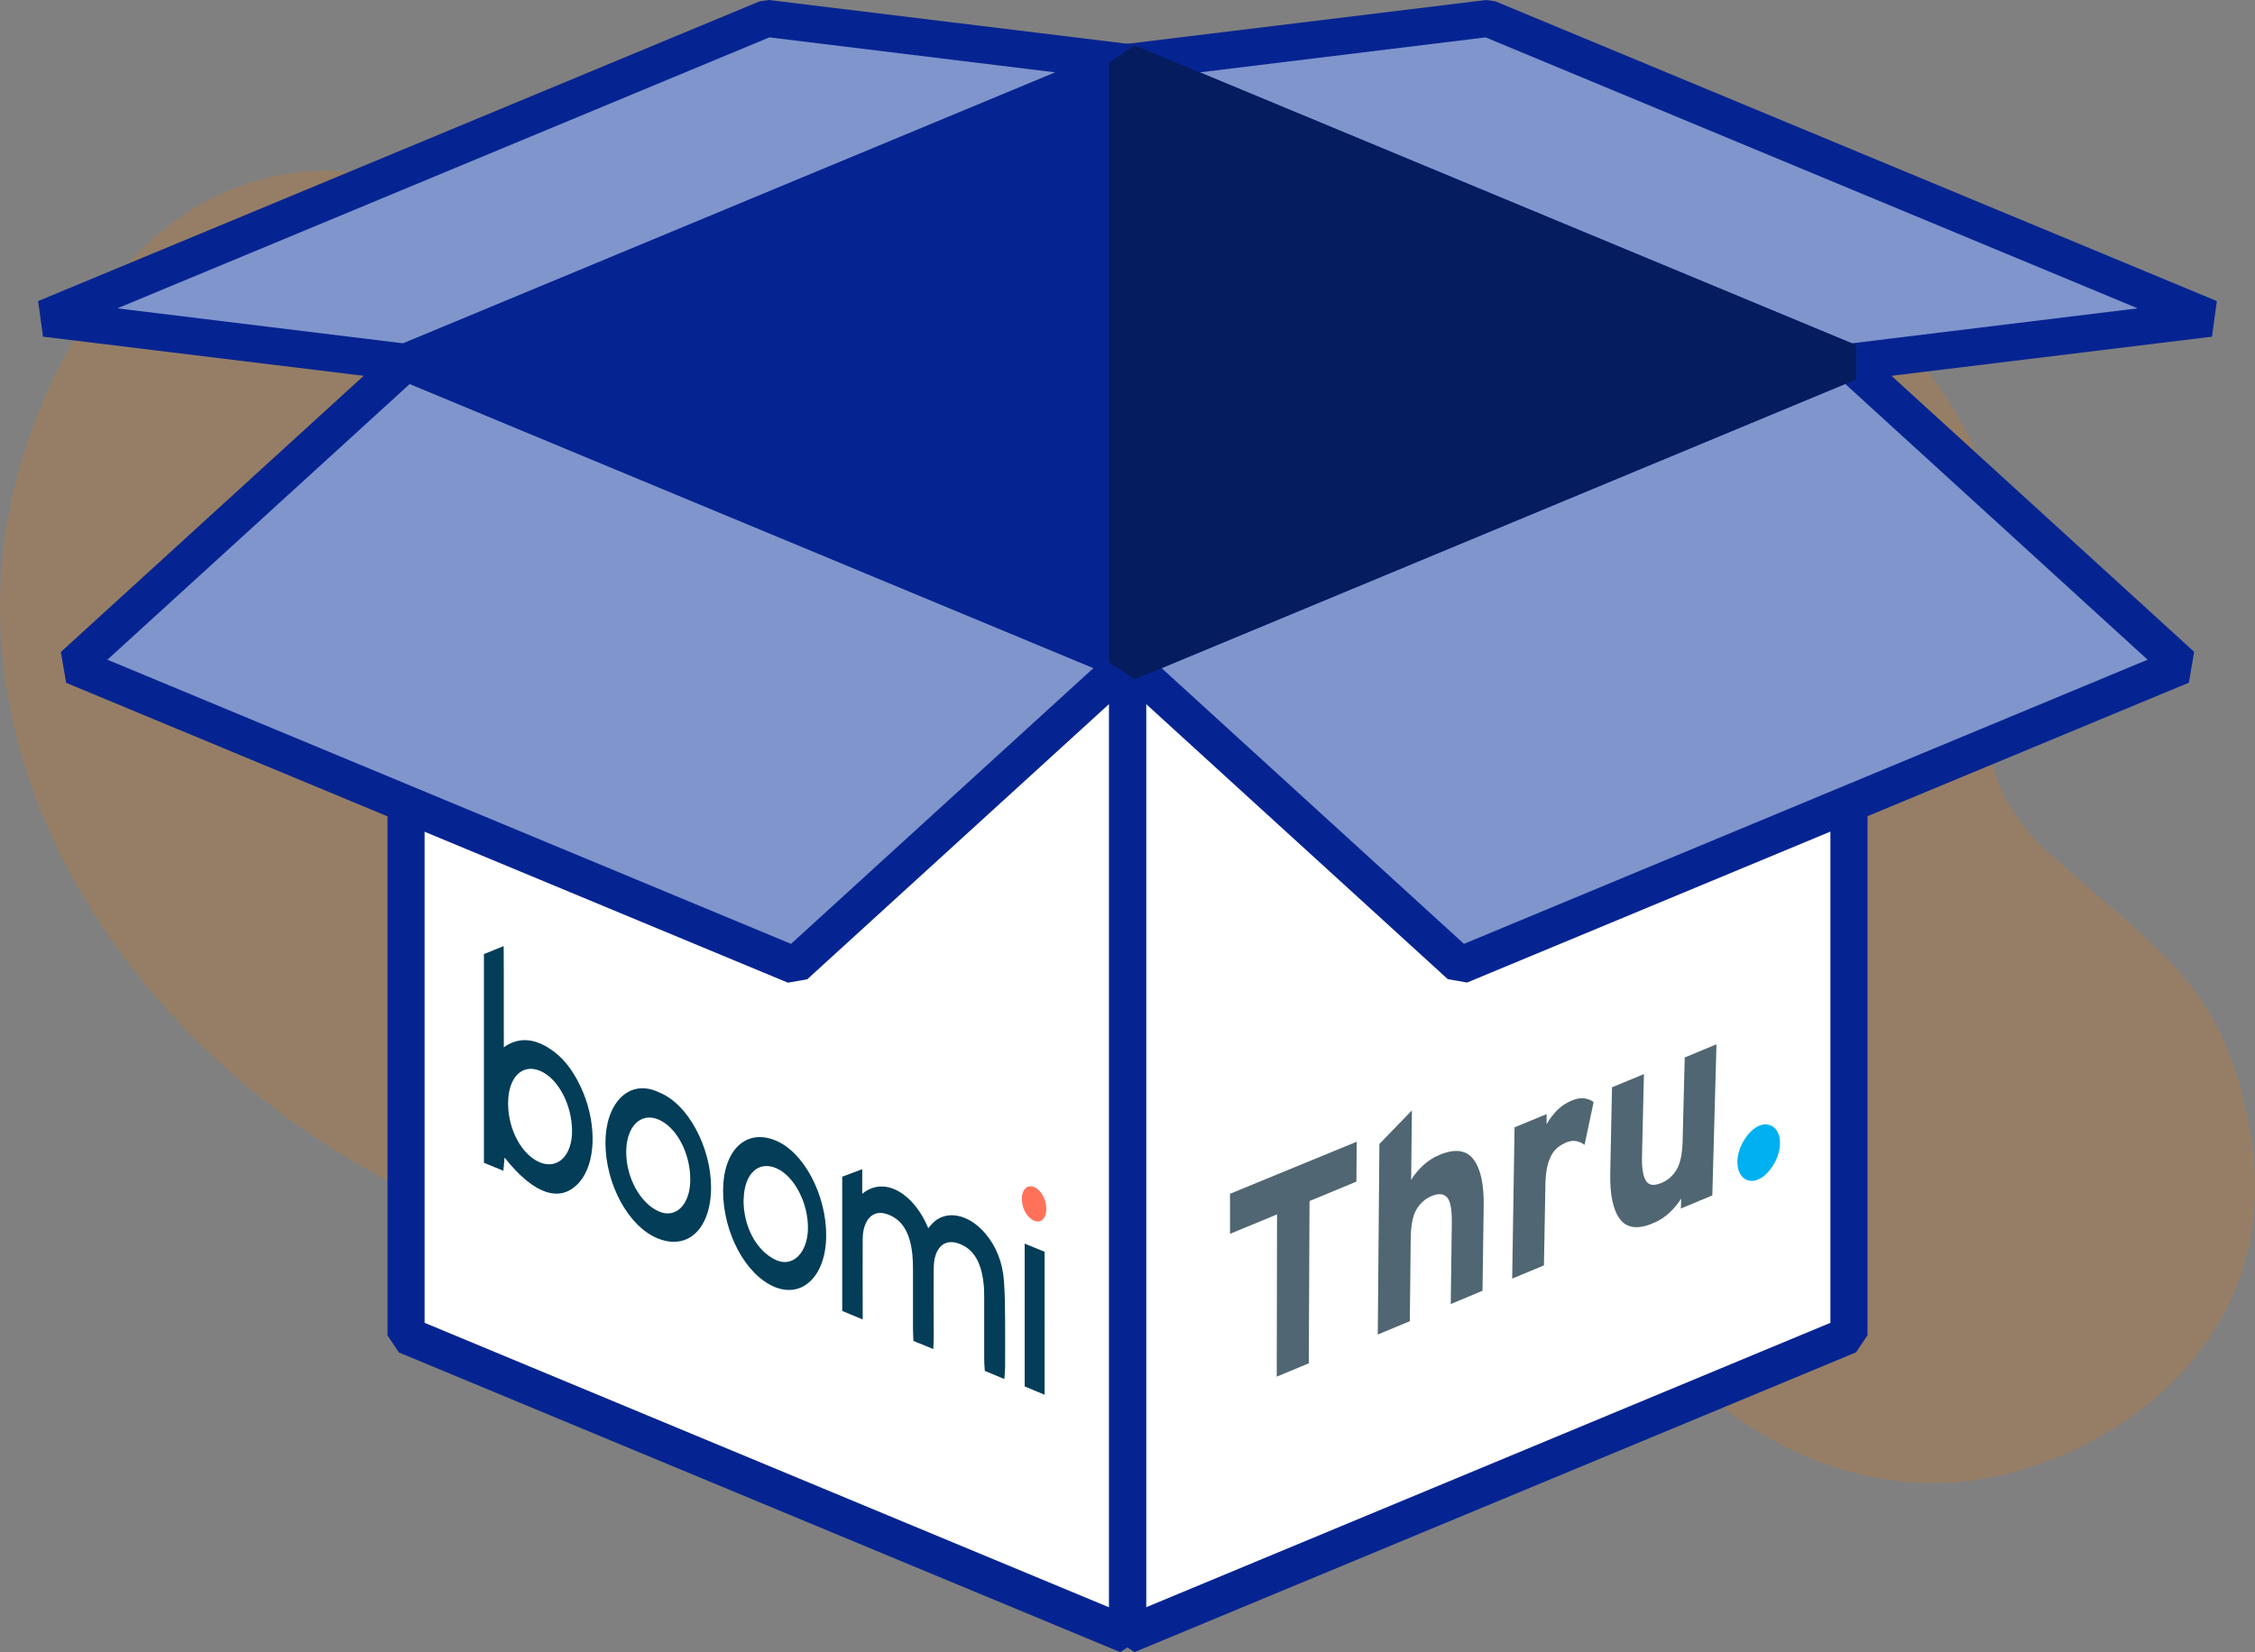 <?xml version="1.0" encoding="UTF-8"?><svg id="b" xmlns="http://www.w3.org/2000/svg" xmlns:xlink="http://www.w3.org/1999/xlink" viewBox="0 0 152 111.4"><rect x="0" y="0" width="152" height="111.4" fill="#808080" stroke="none"/><defs><style>.k{clip-path:url(#i);}.l{fill:#7f95cc;}.m{clip-path:url(#f);}.n{clip-path:url(#j);}.o{fill:#033d58;}.p{fill:#fff;}.q{fill:none;}.r{fill:#506672;}.s{fill:#ff7259;}.t{clip-path:url(#g);}.u{fill:#f37900;opacity:.2;}.v{fill:#062491;}.w{fill:#00b0f0;}.x{fill:#051c5e;}</style><clipPath id="f"><polygon class="q" points="82.91 79.92 120.38 64.51 119.93 78.93 82.91 94.34 82.91 79.92"/></clipPath><clipPath id="g"><polygon class="q" points="82.91 79.92 120.38 64.51 119.93 78.93 82.91 94.34 82.91 79.92"/></clipPath><clipPath id="i"><polygon class="q" points="32.62 63.24 70.53 78.78 70.53 94.36 32.62 78.65 32.62 63.24"/></clipPath><clipPath id="j"><polygon class="q" points="32.62 63.24 70.53 78.78 70.53 94.36 32.62 78.65 32.62 63.24"/></clipPath></defs><g id="c"><path id="d" class="u" d="M5.44,22.13c-21.18,35.12,24.06,74.12,57.98,60.57,10.65-4.26,22.53-16.1,34.9-12.19,7.87,2.49,7.81,11.97,11.87,17.99,5.81,8.62,16.14,13.68,26.2,10.57,9.85-3.05,17.06-11.26,15.37-22.17-1.61-10.38-6.05-12.55-13.57-19.31-8.6-7.73-1.23-16.2-4.2-25.02-4.32-12.81-17.43-19.01-31.29-19.55-13.71-.53-33.26,12.48-51.04,8.51-9.15-2.04-17.02-8.08-26.29-9.73-8.25-1.47-15.08,2.63-19.43,9.51-.17.27-.34.55-.51.82h0Z"/><polygon class="p" points="124.63 90.03 76 110.24 76 44.76 124.63 24.55 124.63 90.03"/><path class="v" d="M76.48,111.4l-1.73-1.15V44.76l.77-1.15,48.63-20.21,1.73,1.15v65.48l-.77,1.15-48.63,20.21ZM77.25,45.6v62.77l46.13-19.18V26.42l-46.13,19.18Z"/><polygon class="p" points="76 110.24 27.37 90.03 27.37 24.55 76 44.76 76 110.24"/><path class="v" d="M75.52,111.4l-48.63-20.21-.77-1.15V24.55l1.73-1.15,48.63,20.21.77,1.15v65.48l-1.73,1.15ZM28.62,89.19l46.13,19.18v-62.77L28.62,26.42v62.77Z"/><polygon class="l" points="53.57 65.1 4.94 44.89 27.37 24.43 76 44.64 53.57 65.1"/><path class="v" d="M53.09,66.25L4.46,46.04l-.36-2.08,22.43-20.46,1.32-.23,48.63,20.22.36,2.08-22.43,20.46-1.32.23ZM7.24,44.48l46.08,19.16,20.39-18.6L27.62,25.89,7.24,44.48Z"/><polygon class="l" points="98.43 65.1 147.06 44.89 124.63 24.43 76 44.64 98.43 65.1"/><path class="v" d="M98.91,66.25l-1.32-.23-22.43-20.46.36-2.08,48.63-20.22,1.32.23,22.43,20.46-.36,2.08-48.63,20.21ZM78.29,45.04l20.39,18.6,46.08-19.16-20.39-18.6-46.08,19.16Z"/><polygon class="l" points="27.37 24.43 76 4.21 51.68 1.24 3.05 21.46 27.37 24.43"/><path class="v" d="M27.22,25.67l-24.32-2.97-.33-2.4L51.2.09l.63-.09,24.32,2.97.33,2.4L27.85,25.58l-.63.09ZM7.91,20.79l19.28,2.36L71.14,4.88l-19.28-2.36L7.91,20.79Z"/><polygon class="l" points="124.63 24.43 76 4.21 100.32 1.24 148.95 21.46 124.63 24.43"/><path class="v" d="M124.78,25.67l-.63-.09L75.52,5.37l.33-2.4,24.32-2.97.63.09,48.63,20.21-.33,2.4-24.32,2.97ZM80.86,4.88l43.95,18.27,19.28-2.36L100.14,2.52l-19.28,2.36Z"/><polygon class="v" points="76 4.21 27.37 24.43 76 44.64 124.63 24.43 76 4.21"/><path class="v" d="M76.48,45.8h-.96L26.89,25.58v-2.31L75.52,3.06h.96l48.63,20.21v2.31l-48.63,20.22ZM30.63,24.43l45.38,18.86,45.37-18.86L76,5.57,30.63,24.43Z"/><polygon class="x" points="76 4.21 76 44.64 124.63 24.43 76 4.21"/><path class="x" d="M76.48,45.8l-1.73-1.15V4.21l1.73-1.15,48.63,20.21v2.31l-48.63,20.22ZM77.25,6.09v36.68l44.12-18.34L77.25,6.09Z"/><g id="e"><g class="m"><polygon class="r" points="82.91 80.49 82.91 83.19 86.08 81.88 86.06 92.82 88.22 91.92 88.27 80.98 91.43 79.67 91.45 76.98 82.91 80.49"/><g class="t"><path class="r" d="M97.79,87.93l.07-5.49c.01-.91-.1-1.48-.33-1.72-.23-.24-.57-.27-1.02-.08-.44.18-.79.49-1.04.92-.25.43-.37,1.09-.38,1.97l-.06,5.55-2.16.9.11-12.85,2.19-2.26-.05,4.69c.19-.33.45-.64.78-.96.33-.31.71-.56,1.15-.74,1.04-.43,1.8-.32,2.28.32.48.64.7,1.68.68,3.12l-.08,5.73-2.15.9Z"/><path class="r" d="M106.81,77.19c-.17-.13-.36-.21-.56-.25-.2-.04-.43-.01-.66.08-.21.09-.4.2-.57.33-.17.14-.32.31-.44.53-.12.22-.22.49-.29.8-.07.31-.11.69-.12,1.13l-.1,5.51-2.14.89.16-10.2,2.16-.89v.68c.18-.32.41-.63.69-.92.28-.29.61-.51.99-.67.35-.15.65-.19.9-.15.25.05.45.13.59.25l-.61,2.87h0Z"/><path class="r" d="M113.3,81.48l.02-.67c-.19.32-.45.63-.77.94-.33.31-.7.55-1.13.73-1.03.43-1.78.33-2.24-.3-.46-.63-.67-1.66-.64-3.1l.12-5.77,2.15-.89-.13,5.54c-.01.45.01.82.07,1.1.05.28.14.48.24.62.11.13.25.2.42.21.17,0,.36-.04.58-.13.44-.18.78-.49,1.03-.91.25-.43.38-1.08.4-1.96l.14-5.59,2.14-.89-.28,10.19-2.13.89h0Z"/><path class="w" d="M119.85,77.86c-.08.25-.19.49-.33.71-.14.22-.29.42-.47.59-.18.17-.36.29-.55.37-.19.08-.37.11-.54.08-.17-.02-.32-.09-.45-.2-.13-.11-.23-.26-.3-.45-.07-.19-.1-.4-.1-.65,0-.24.05-.49.13-.74.08-.25.19-.49.33-.71.14-.22.29-.42.47-.59.18-.17.36-.29.55-.37.19-.08.38-.11.55-.08.17.03.32.09.45.21.13.11.23.26.3.45.07.19.1.4.09.65,0,.25-.05.49-.14.74"/></g></g></g><g id="h"><g class="k"><g class="n"><path class="o" d="M58.14,88.96l-1.37-.57v-9.05c.39-.15.82-.31,1.35-.51v1.66c1.55-1.27,3.53.07,4.45,2.32.1-.11.18-.22.28-.32.9-.94,2.42-.66,3.56.67.75.88,1.17,1.97,1.26,3.19.07.88.07,1.75.08,2.61.01,1.07,0,2.13,0,3.19,0,.27-.03.53-.05.83l-1.32-.55c-.02-.3-.04-.57-.04-.84,0-1.37,0-2.74,0-4.11,0-.3,0-.61-.04-.93-.16-1.5-.71-2.38-1.72-2.72-.95-.32-1.62.32-1.64,1.64-.02,1.53,0,3.09,0,4.63,0,.27-.02.54-.03.86l-1.34-.55c-.01-.31-.03-.59-.03-.86,0-1.34,0-2.68,0-4.02,0-.3-.01-.61-.04-.92-.15-1.54-.72-2.43-1.75-2.76-.92-.3-1.59.39-1.6,1.71-.01,1.49,0,2.98,0,4.47,0,.27,0,.55,0,.93"/><path class="o" d="M32.62,78.4v-14.07c.37-.15.79-.32,1.33-.54.02,2.37,0,4.53.01,6.82,1.05-.74,2.18-.61,3.4.31.82.62,1.46,1.57,1.95,2.74.93,2.26.83,4.79-.24,6.03-1.25,1.46-3.06.89-5.06-1.64-.03.29-.05.56-.08.89l-1.31-.54h0ZM34.25,74.41c0,1.77.94,3.48,2.16,3.97,1.2.48,2.17-.49,2.15-2.16-.02-1.77-.95-3.51-2.16-4.02-1.22-.51-2.16.46-2.15,2.21"/><path class="o" d="M44.36,73.63c2.02.74,3.57,3.76,3.57,6.42,0,2.81-1.58,4.3-3.64,3.43-1.95-.82-3.48-3.66-3.48-6.44,0-2.58,1.52-4.33,3.55-3.42M46.53,79.54c0-1.78-.91-3.52-2.13-4.05-1.21-.52-2.19.46-2.19,2.19,0,1.73.95,3.45,2.2,4,1.15.51,2.12-.47,2.12-2.15"/><path class="o" d="M48.74,80.3c0-2.74,1.53-4.22,3.52-3.41,1.91.77,3.44,3.65,3.43,6.43-.01,2.68-1.58,4.24-3.48,3.45-1.95-.81-3.47-3.66-3.47-6.47M50.12,80.85c-.03,1.81.85,3.48,2.17,4.1,1.13.53,2.14-.46,2.17-2.1.03-1.7-.9-3.52-2.08-4.06-1.24-.57-2.22.33-2.25,2.07"/><path class="o" d="M69.07,83.85l1.34.55c.01,3.21,0,6.38,0,9.64l-1.34-.56v-9.64s0,0,0,0Z"/><path class="s" d="M70.53,81.49c0,.65-.34,1-.81.82-.47-.18-.83-.8-.84-1.45-.01-.64.34-1.01.81-.83.46.18.83.82.84,1.46"/></g></g></g></g></svg>